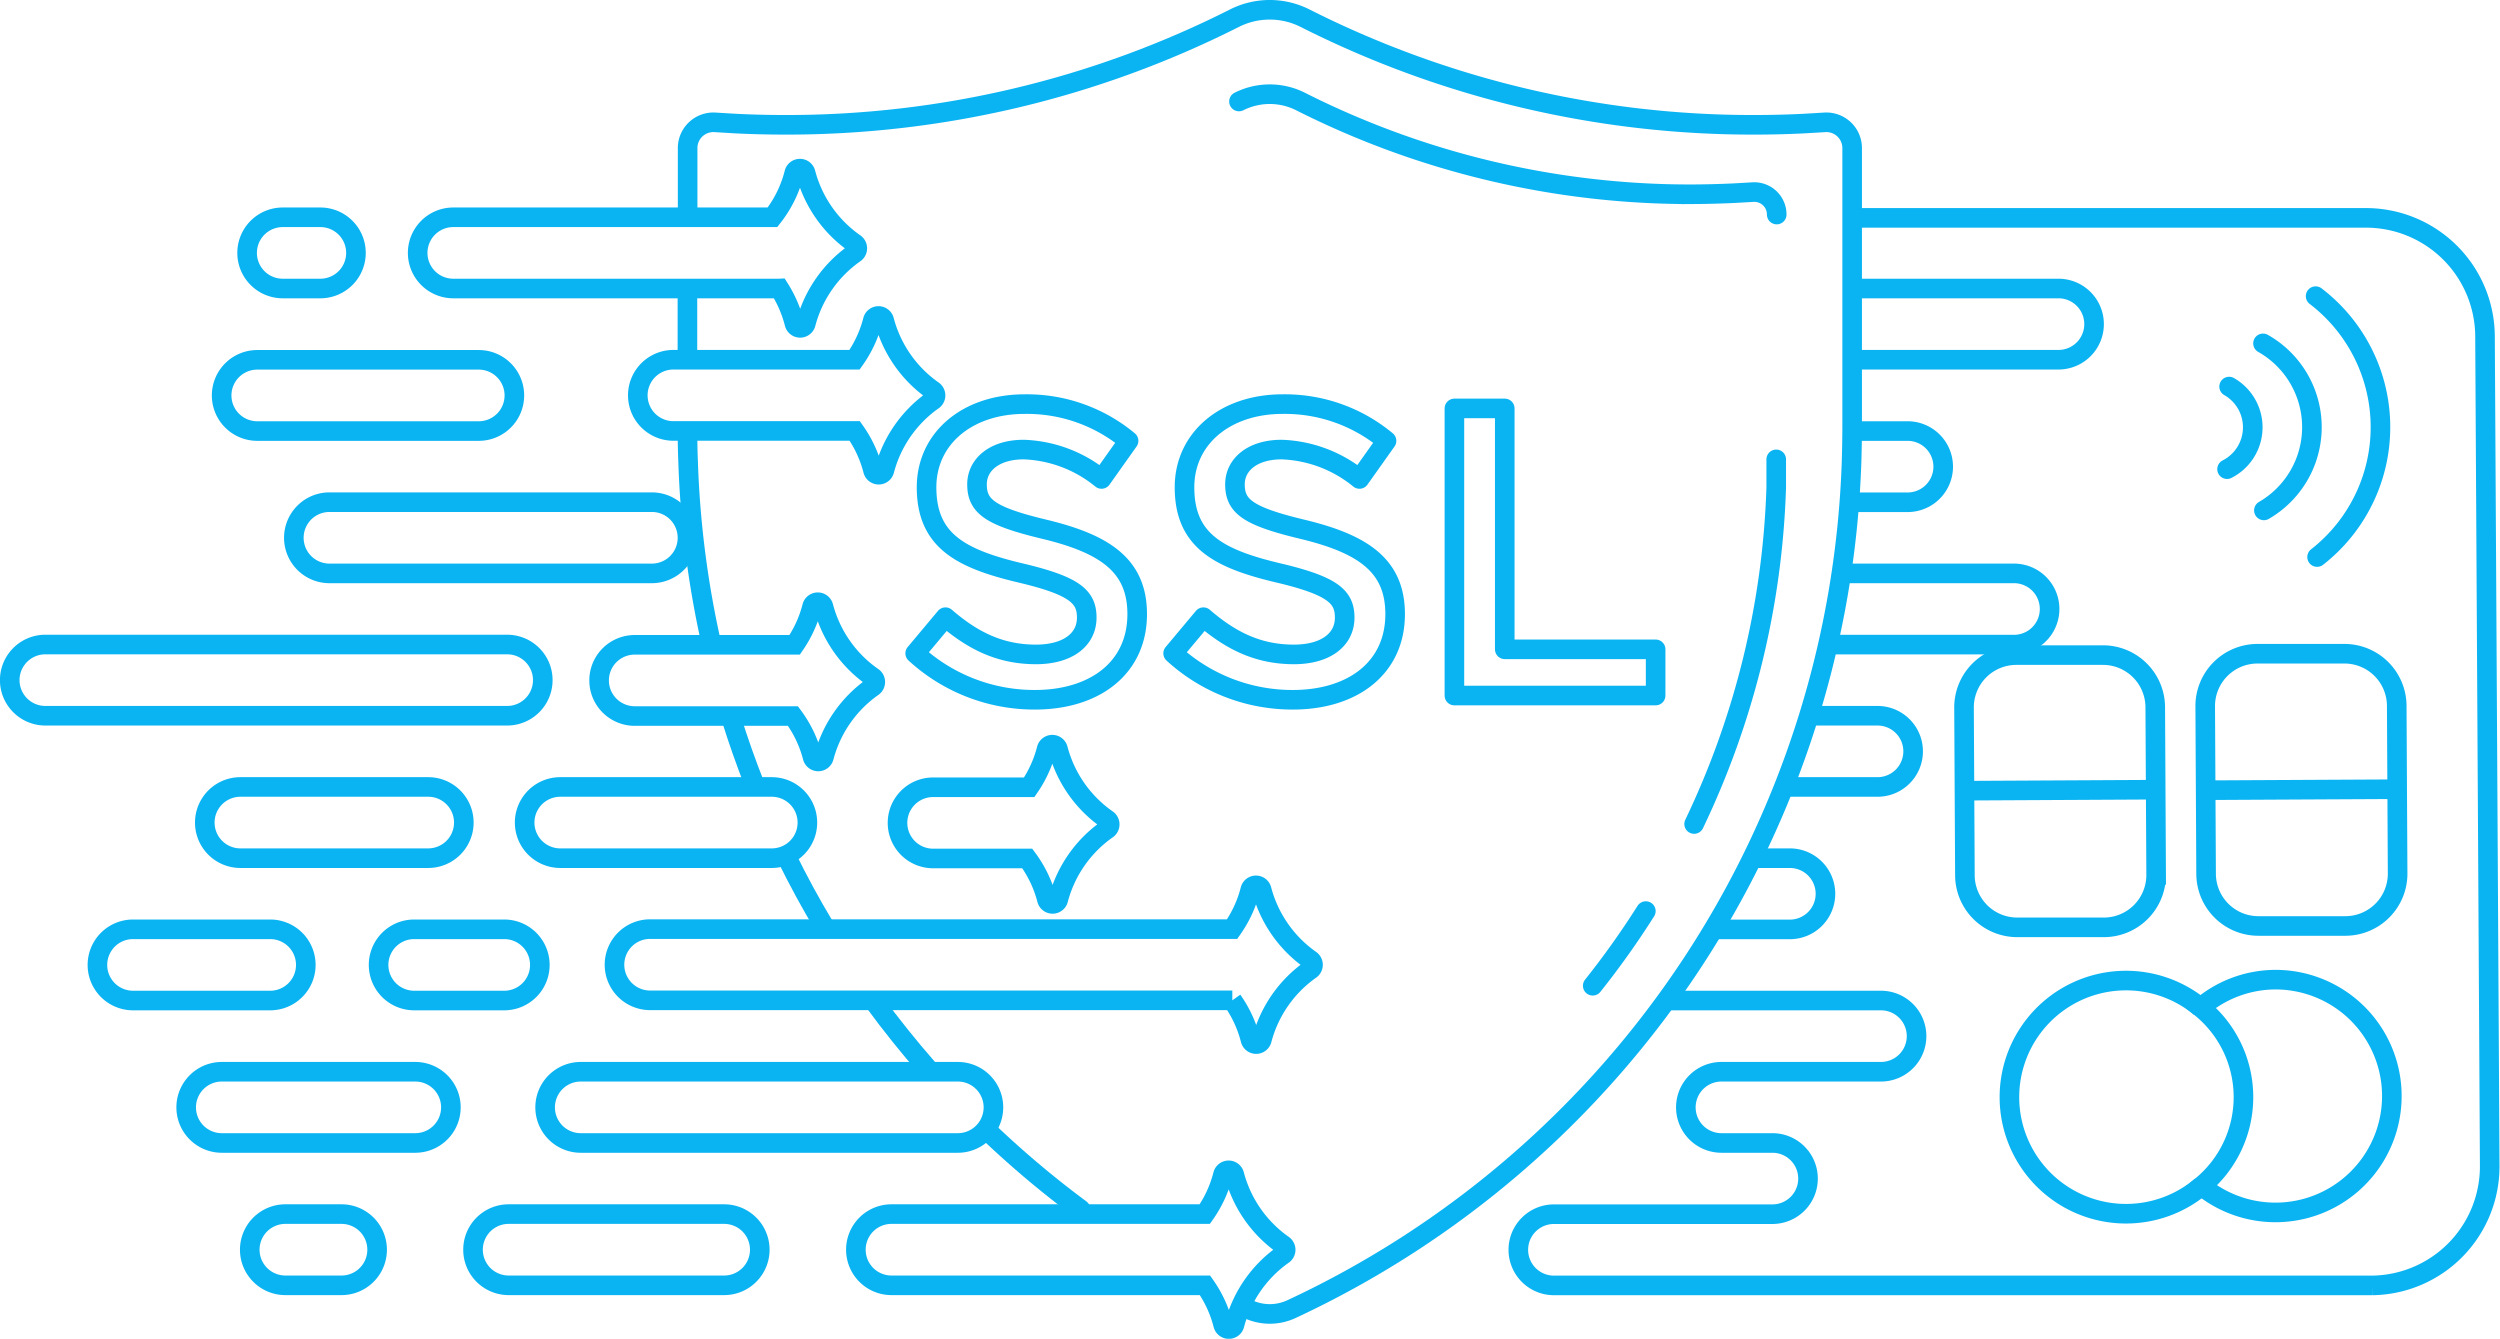 <svg xmlns="http://www.w3.org/2000/svg" viewBox="0 0 255.19 136.65"><defs><style>.cls-1,.cls-2,.cls-3{fill:none;stroke:#0ab4f2;stroke-width:2px;}.cls-1,.cls-2{stroke-miterlimit:10;}.cls-2,.cls-3{stroke-linecap:round;}.cls-3{stroke-linejoin:round;}</style></defs><title>Монтажная область 5</title><g id="white_icon" data-name="white icon"><path class="cls-1" d="M170.52,102.13H192a3.63,3.63,0,0,1,0,7.27H175.72a3.63,3.63,0,0,0,0,7.27h5.2a3.63,3.63,0,0,1,0,7.27h-22.3a3.63,3.63,0,1,0,0,7.27h83.52a12.15,12.15,0,0,0,12-12.18l-.48-84.79a12.15,12.15,0,0,0-12.18-12h-52.4"></path><path class="cls-1" d="M179.17,87.6h3.53a3.63,3.63,0,0,1,0,7.27h-7.34"></path><path class="cls-1" d="M185.27,73.06h6.38a3.63,3.63,0,0,1,0,7.27h-9.16"></path><path class="cls-1" d="M188.39,58.53h17.19a3.63,3.63,0,0,1,0,7.27H187"></path><path class="cls-1" d="M189.53,44h5.19a3.63,3.63,0,0,1,0,7.27h-5.44"></path><path class="cls-1" d="M189.57,29.45h20.55a3.63,3.63,0,0,1,0,7.27H189.4"></path><path class="cls-2" d="M227.54,39.46a4.79,4.79,0,0,1-.21,8.43"></path><path class="cls-2" d="M236.37,30.23a16.82,16.82,0,0,1,.15,26.63"></path><path class="cls-2" d="M231,35.05a9.82,9.82,0,0,1,.09,17.05"></path><path class="cls-1" d="M214.81,94.66l-8.87,0a5.34,5.34,0,0,1-5.37-5.31l-.09-17.11a5.34,5.34,0,0,1,5.31-5.37l8.87,0A5.34,5.34,0,0,1,220,72.19l.09,17.11A5.34,5.34,0,0,1,214.81,94.66Z"></path><path class="cls-1" d="M239.43,94.52l-8.87,0a5.34,5.34,0,0,1-5.37-5.31l-.09-17.11a5.34,5.34,0,0,1,5.31-5.37l8.87,0a5.34,5.34,0,0,1,5.37,5.31l.09,17.11A5.34,5.34,0,0,1,239.43,94.52Z"></path><line class="cls-1" x1="200.93" y1="80.71" x2="219.56" y2="80.61"></line><line class="cls-1" x1="225.39" y1="80.66" x2="244.41" y2="80.56"></line><path class="cls-1" d="M232.19,100a11.8,11.8,0,0,0-7.56,2.84,11.76,11.76,0,0,1,.1,18.22A11.88,11.88,0,1,0,232.19,100Z"></path><path class="cls-1" d="M224.62,102.84a11.9,11.9,0,1,0,.1,18.22"></path></g><path class="cls-2" d="M100.93,115.56a99.56,99.56,0,0,0,9.37,7.88"></path><path class="cls-2" d="M89.29,102.33q2.53,3.45,5.34,6.66"></path><path class="cls-2" d="M80.29,87.47q1.78,3.63,3.85,7.08"></path><path class="cls-2" d="M74.64,73.31q1.07,3.43,2.38,6.75"></path><path class="cls-2" d="M70.18,44.27q0,1.43.06,2.86a99.17,99.17,0,0,0,2.35,18.46"></path><line class="cls-2" x1="70.17" y1="29.71" x2="70.17" y2="36.51"></line><path class="cls-2" d="M127.4,133.63a5.24,5.24,0,0,0,4.43,0A99.07,99.07,0,0,0,189,47.13q.05-1.65.06-3.31V15.12a2.63,2.63,0,0,0-2.81-2.63l-2.21.13q-2.48.12-5,.12A101.31,101.31,0,0,1,133.22,1.86a8,8,0,0,0-7.22,0A101.31,101.31,0,0,1,80.18,12.74q-2.51,0-5-.12L73,12.49a2.63,2.63,0,0,0-2.81,2.63v6.83"></path><path class="cls-2" d="M181.36,21.9a2.29,2.29,0,0,0-2.45-2.29l-1.92.11q-2.16.1-4.35.11a88.19,88.19,0,0,1-39.89-9.47,7,7,0,0,0-6.28,0"></path><path class="cls-2" d="M172.93,84.11a85.76,85.76,0,0,0,8.38-34.34q0-1.43,0-2.88"></path><path class="cls-2" d="M162.58,100.62A86.48,86.48,0,0,0,168,93"></path><path class="cls-3" d="M93.42,66.69,96.51,63c2.8,2.42,5.6,3.8,9.24,3.8,3.18,0,5.18-1.46,5.18-3.76,0-2.09-1.17-3.22-6.61-4.52-6.23-1.46-9.74-3.3-9.74-8.78,0-5,4.18-8.49,10-8.49A16.23,16.23,0,0,1,115.2,45l-2.76,3.89a13.28,13.28,0,0,0-7.94-3c-3,0-4.77,1.55-4.77,3.55,0,2.26,1.34,3.26,6.94,4.6,6.19,1.5,9.41,3.72,9.41,8.65,0,5.48-4.31,8.74-10.45,8.74A18,18,0,0,1,93.42,66.69Z"></path><path class="cls-3" d="M119.75,66.69,122.84,63c2.8,2.42,5.6,3.8,9.24,3.8,3.18,0,5.18-1.46,5.18-3.76,0-2.09-1.17-3.22-6.61-4.52-6.23-1.46-9.74-3.3-9.74-8.78,0-5,4.18-8.49,10-8.49A16.23,16.23,0,0,1,141.53,45l-2.76,3.89a13.28,13.28,0,0,0-7.94-3c-3,0-4.77,1.55-4.77,3.55,0,2.26,1.34,3.26,6.94,4.6,6.19,1.5,9.41,3.72,9.41,8.65,0,5.48-4.31,8.74-10.45,8.74A18,18,0,0,1,119.75,66.69Z"></path><path class="cls-3" d="M148.46,41.69h5.14V66.28H169V71H148.46Z"></path><path class="cls-1" d="M32.7,29.45H28.86a3.63,3.63,0,1,1,0-7.27H32.7a3.63,3.63,0,0,1,0,7.27Z"></path><path class="cls-1" d="M48.87,44H26.26a3.63,3.63,0,0,1,0-7.27H48.87a3.63,3.63,0,1,1,0,7.27Z"></path><path class="cls-1" d="M66.54,58.53H33.63a3.63,3.63,0,1,1,0-7.27H66.54a3.63,3.63,0,0,1,0,7.27Z"></path><path class="cls-1" d="M51.77,73.06H4.63a3.63,3.63,0,0,1,0-7.27H51.77a3.63,3.63,0,1,1,0,7.27Z"></path><path class="cls-1" d="M78.78,87.6H57.19a3.63,3.63,0,1,1,0-7.27H78.78a3.63,3.63,0,1,1,0,7.27Z"></path><path class="cls-1" d="M43.71,87.6H24.54a3.63,3.63,0,0,1,0-7.27H43.71a3.63,3.63,0,0,1,0,7.27Z"></path><path class="cls-1" d="M51.47,102.13H42.28a3.63,3.63,0,1,1,0-7.27h9.19a3.63,3.63,0,1,1,0,7.27Z"></path><path class="cls-1" d="M27.58,102.13h-14a3.63,3.63,0,1,1,0-7.27h14a3.63,3.63,0,1,1,0,7.27Z"></path><path class="cls-1" d="M97.77,116.67H59.28a3.63,3.63,0,0,1,0-7.27H97.77a3.63,3.63,0,0,1,0,7.27Z"></path><path class="cls-1" d="M42.39,116.67H22.64a3.63,3.63,0,0,1,0-7.27H42.39a3.63,3.63,0,0,1,0,7.27Z"></path><path class="cls-1" d="M73.92,131.2h-22a3.63,3.63,0,1,1,0-7.27h22a3.63,3.63,0,0,1,0,7.27Z"></path><path class="cls-1" d="M34.87,131.2H29.13a3.63,3.63,0,1,1,0-7.27h5.73a3.63,3.63,0,1,1,0,7.27Z"></path><path class="cls-1" d="M95.26,39.88a12.69,12.69,0,0,1-5-7.16.6.6,0,0,0-1.17,0,12.14,12.14,0,0,1-1.86,4H68.74a3.63,3.63,0,1,0,0,7.27H87.25a12.14,12.14,0,0,1,1.86,4,.6.6,0,0,0,1.17,0,12.69,12.69,0,0,1,5-7.16A.61.61,0,0,0,95.26,39.88Z"></path><path class="cls-1" d="M113,83.64a12.69,12.69,0,0,1-5-7.16.6.6,0,0,0-1.17,0,12.18,12.18,0,0,1-1.77,3.88c-.11,0-.22,0-.33,0H95.25a3.63,3.63,0,0,0,0,7.27h9.61a12.12,12.12,0,0,1,2,4.17.6.6,0,0,0,1.17,0,12.69,12.69,0,0,1,5-7.16A.61.61,0,0,0,113,83.64Z"></path><path class="cls-1" d="M133.79,98a12.69,12.69,0,0,1-5-7.16.6.6,0,0,0-1.17,0,12.14,12.14,0,0,1-1.85,4H66.36a3.63,3.63,0,1,0,0,7.27h59.43a12.14,12.14,0,0,1,1.85,4,.6.6,0,0,0,1.17,0,12.69,12.69,0,0,1,5-7.16A.61.61,0,0,0,133.79,98Z"></path><path class="cls-1" d="M131,127.09a12.69,12.69,0,0,1-5-7.16.6.6,0,0,0-1.17,0,12.14,12.14,0,0,1-1.85,4H91a3.63,3.63,0,1,0,0,7.27h32a12.14,12.14,0,0,1,1.85,4,.6.6,0,0,0,1.17,0,12.69,12.69,0,0,1,5-7.16A.61.61,0,0,0,131,127.09Z"></path><path class="cls-1" d="M89.06,69.1a12.69,12.69,0,0,1-5-7.16.6.6,0,0,0-1.17,0,12.18,12.18,0,0,1-1.77,3.88c-.11,0-.22,0-.33,0h-16a3.63,3.63,0,1,0,0,7.27H80.94a12.12,12.12,0,0,1,2,4.17.6.6,0,0,0,1.17,0,12.69,12.69,0,0,1,5-7.16A.61.61,0,0,0,89.06,69.1Z"></path><path class="cls-1" d="M87.24,24.84a12.69,12.69,0,0,1-5-7.16.6.6,0,0,0-1.17,0,12,12,0,0,1-2.22,4.5H46.27a3.63,3.63,0,1,0,0,7.27H79.19a3.58,3.58,0,0,0,.37,0A12.37,12.37,0,0,1,81.09,33a.6.6,0,0,0,1.17,0,12.69,12.69,0,0,1,5-7.16A.61.61,0,0,0,87.24,24.84Z"></path></svg>